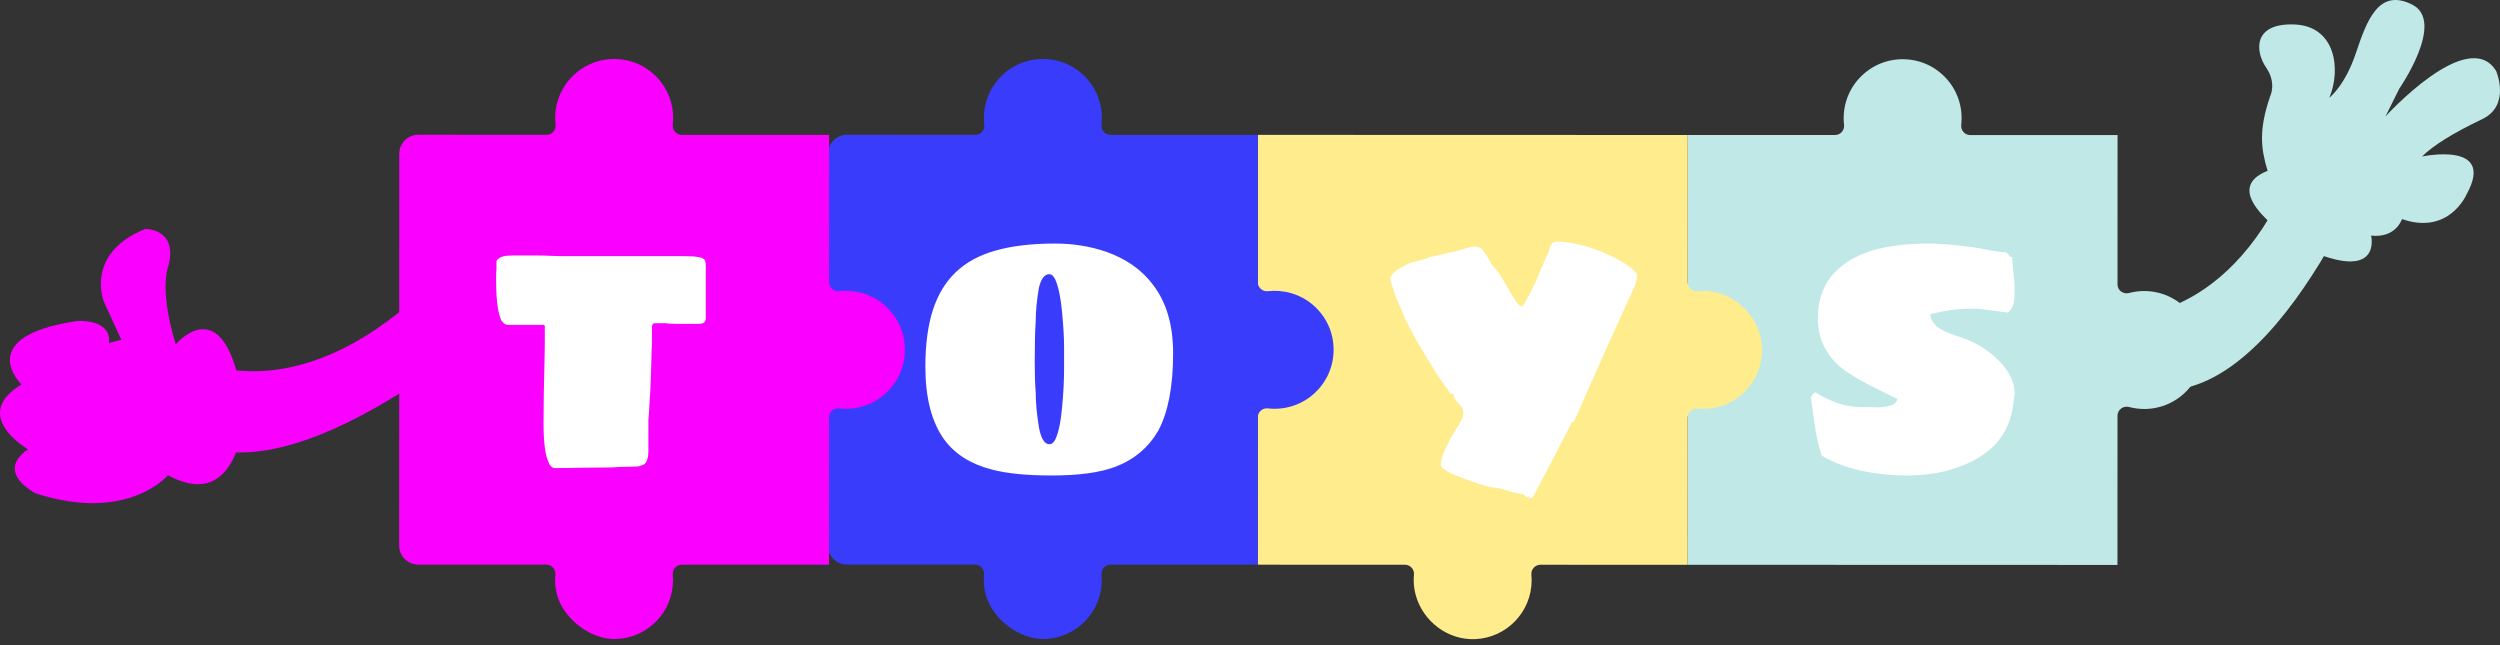 <svg width="155" height="40" viewBox="0 0 155 40" fill="none" xmlns="http://www.w3.org/2000/svg">
<rect x="0" y="0" width="155" height="40" fill="#333333" stroke="none"/>
<path d="M133.592 18.102C133.037 18.004 132.501 18.035 132.007 18.166C131.644 18.263 131.286 18.008 131.286 17.632L131.289 8.376L122.157 8.374C121.819 8.374 121.558 8.079 121.597 7.742C121.65 7.283 121.617 6.797 121.474 6.298C121.089 4.958 119.939 3.937 118.562 3.719C116.278 3.357 114.308 5.112 114.307 7.327C114.307 7.467 114.315 7.607 114.331 7.742C114.37 8.078 114.108 8.371 113.77 8.371L104.638 8.368L104.631 35.017L131.283 35.025L131.285 25.778C131.285 25.401 131.643 25.138 132.008 25.235C132.306 25.314 132.617 25.357 132.939 25.357C135.09 25.357 136.807 23.503 136.577 21.306C136.41 19.709 135.174 18.381 133.593 18.102L133.592 18.102Z" fill="#C0E8E7"/>
<path d="M106.515 18.165C106.078 18.043 105.656 18.015 105.254 18.054C104.922 18.087 104.635 17.826 104.635 17.492L104.638 8.37L77.987 8.362L77.98 35.011L87.103 35.013C87.437 35.013 87.697 35.3 87.665 35.633C87.626 36.035 87.654 36.458 87.774 36.894C88.227 38.529 89.763 39.697 91.458 39.626C93.406 39.546 94.962 37.942 94.962 35.973C94.962 35.861 94.956 35.751 94.946 35.641C94.914 35.306 95.171 35.015 95.508 35.015L104.631 35.018L104.634 25.896C104.634 25.559 104.925 25.302 105.26 25.334C105.37 25.345 105.48 25.35 105.592 25.35C107.561 25.35 109.165 23.797 109.247 21.849C109.318 20.154 108.152 18.617 106.517 18.164L106.515 18.165Z" fill="#FFEC8D"/>
<path d="M80.059 18.178C79.559 18.035 79.074 18.001 78.614 18.054C78.278 18.093 77.983 17.832 77.983 17.493L77.985 8.362L68.854 8.36C68.515 8.36 68.254 8.065 68.293 7.728C68.346 7.269 68.313 6.783 68.17 6.284C67.785 4.944 66.635 3.923 65.258 3.705C62.974 3.343 61.004 5.098 61.003 7.313C61.003 7.453 61.012 7.592 61.027 7.728C61.066 8.064 60.805 8.357 60.466 8.357L52.516 8.355C51.863 8.355 51.334 8.884 51.334 9.537L51.327 33.821C51.327 34.474 51.856 35.004 52.509 35.004L60.45 35.006C60.784 35.006 61.045 35.292 61.013 35.626C60.974 36.028 61.001 36.45 61.122 36.887C61.541 38.402 63.235 39.684 64.806 39.618C66.754 39.539 68.309 37.934 68.309 35.966C68.309 35.854 68.304 35.743 68.293 35.634C68.262 35.299 68.519 35.008 68.856 35.008L77.979 35.011L77.982 25.88C77.982 25.542 78.275 25.281 78.611 25.32C78.747 25.335 78.885 25.344 79.025 25.344C81.24 25.344 82.996 23.375 82.636 21.091C82.419 19.715 81.398 18.563 80.059 18.178Z" fill="#3A3CFB"/>
<path d="M53.478 18.178C52.978 18.035 52.493 18.001 52.033 18.054C51.697 18.093 51.401 17.832 51.401 17.493L51.404 8.362L42.273 8.36C41.934 8.36 41.673 8.065 41.712 7.728C41.765 7.269 41.732 6.783 41.589 6.284C41.204 4.944 40.054 3.923 38.677 3.705C36.393 3.343 34.423 5.098 34.422 7.313C34.422 7.453 34.431 7.592 34.446 7.728C34.485 8.064 34.224 8.357 33.885 8.357L25.935 8.355C25.282 8.355 24.753 8.884 24.753 9.537L24.746 33.821C24.746 34.474 25.275 35.004 25.928 35.004L33.869 35.006C34.203 35.006 34.464 35.292 34.431 35.626C34.392 36.028 34.42 36.45 34.541 36.887C34.96 38.402 36.654 39.684 38.224 39.618C40.173 39.539 41.728 37.934 41.728 35.966C41.728 35.854 41.723 35.743 41.712 35.634C41.681 35.299 41.938 35.008 42.275 35.008L51.398 35.011L51.401 25.88C51.401 25.542 51.694 25.281 52.029 25.32C52.166 25.335 52.304 25.344 52.444 25.344C54.659 25.344 56.415 23.375 56.055 21.091C55.838 19.715 54.817 18.563 53.478 18.178Z" fill="#FA00FF"/>
<path d="M147.009 14.607C147.009 14.607 147.744 17.62 142.845 15.38C140.927 14.135 137.762 11.711 140.59 10.591C140.175 9.195 140.031 8.088 140.742 5.989C140.742 5.989 141.175 5.168 140.499 4.186C139.823 3.203 139.654 1.431 142.235 1.516C144.816 1.602 145.155 4.316 144.42 6.057C144.42 6.057 145.381 5.329 146.061 3.304C146.74 1.279 147.473 -0.767 149.558 0.286C151.643 1.34 148.76 5.489 148.76 5.489L147.899 7.22C147.899 7.22 153.027 1.576 154.759 4.399C154.759 4.399 155.69 6.536 153.89 7.39C152.09 8.246 150.845 9.028 150.167 9.703C150.167 9.703 154.768 8.72 152.931 12.045C152.931 12.045 151.854 14.6 148.923 13.583C148.923 13.583 148.551 14.777 147.009 14.607Z" fill="#C0E8E7"/>
<path d="M147.985 7.745C147.985 7.745 141.754 25.003 133.597 24.181L132.002 19.584C132.002 19.584 138.984 19.78 142.627 9.28L145.915 8.31L147.985 7.745Z" fill="#C0E8E7"/>
<path d="M31.693 19.187C31.693 19.187 18.16 31.58 11.317 27.064L12.04 22.253C12.04 22.253 18.133 25.668 26.235 18.06L29.596 18.728L31.693 19.188V19.187Z" fill="#FA00FF"/>
<path d="M10.897 21.348C10.897 21.348 14.192 17.41 15.156 25.688C15.156 25.688 14.834 31.876 10.414 29.465C10.414 29.465 7.923 32.438 2.216 30.59C2.216 30.59 -0.357 29.304 1.733 27.857C1.733 27.857 -1.883 25.768 1.332 23.839C1.332 23.839 -1.723 20.866 4.788 19.901C4.788 19.901 6.918 19.741 6.757 21.267L7.521 21.066L6.436 18.695C6.436 18.695 5.23 15.722 9.008 14.195C9.008 14.195 11.017 14.155 10.455 16.445C10.455 16.445 9.812 17.811 10.898 21.348H10.897Z" fill="#FA00FF"/>
<path d="M34.42 29.02C34.233 29.02 34.093 28.893 34 28.64C33.8 28.2 33.7 27.4 33.7 26.24C33.7 25.12 33.72 23.833 33.76 22.38C33.773 21.913 33.78 21.193 33.78 20.22L33.72 20.14H31.5C31.327 20.14 31.187 20.047 31.08 19.86C30.987 19.66 30.913 19.387 30.86 19.04C30.793 18.64 30.76 18.067 30.76 17.32V17.04C30.76 16.907 30.767 16.8 30.78 16.72V16.42V16.24C30.78 16.16 30.82 16.093 30.9 16.04C30.98 15.973 31.073 15.927 31.18 15.9C31.313 15.86 31.513 15.84 31.78 15.84H33.3C33.633 15.84 33.887 15.847 34.06 15.86L34.8 15.88H42C42.52 15.88 42.86 15.887 43.02 15.9C43.087 15.913 43.18 15.927 43.3 15.94C43.42 15.953 43.507 15.98 43.56 16.02C43.653 16.06 43.707 16.113 43.72 16.18C43.747 16.233 43.76 16.32 43.76 16.44V19.74C43.76 19.887 43.7 19.987 43.58 20.04C43.5 20.067 43.393 20.08 43.26 20.08H42.62H41.96C41.653 20.08 41.42 20.067 41.26 20.04H40.66C40.54 20.04 40.473 20.067 40.46 20.12C40.46 20.133 40.453 20.153 40.44 20.18C40.427 20.193 40.42 20.213 40.42 20.24V20.54V21.22C40.42 21.42 40.413 21.573 40.4 21.68C40.4 22.067 40.373 22.913 40.32 24.22L40.28 24.82C40.253 25.38 40.227 25.787 40.2 26.04V27.94C40.2 28.393 40.107 28.68 39.92 28.8C39.747 28.867 39.627 28.907 39.56 28.92L39.06 28.94C38.54 28.94 38.173 28.953 37.96 28.98L35.86 29C35.593 29.013 35.113 29.02 34.42 29.02ZM65.213 29.48C63.627 29.48 62.373 29.353 61.453 29.1C60.173 28.767 59.2 28.147 58.533 27.24C57.76 26.16 57.373 24.66 57.373 22.74C57.373 21.367 57.526 20.2 57.833 19.24C58.14 18.28 58.613 17.493 59.253 16.88C59.893 16.267 60.713 15.82 61.713 15.54C62.727 15.247 63.96 15.1 65.413 15.1C66.546 15.1 67.613 15.273 68.613 15.62C69.84 16.06 70.793 16.733 71.473 17.64C72.313 18.72 72.733 20.14 72.733 21.9C72.733 23.953 72.427 25.553 71.813 26.7C71.2 27.753 70.313 28.5 69.153 28.94C68.207 29.3 66.893 29.48 65.213 29.48ZM65.053 27.54C65.213 27.54 65.34 27.44 65.433 27.24C65.633 26.813 65.773 26.14 65.853 25.22C65.933 24.38 65.973 23.587 65.973 22.84V22.04V21.54C65.973 20.953 65.933 20.24 65.853 19.4C65.773 18.493 65.633 17.807 65.433 17.34C65.326 17.113 65.2 17 65.053 17C64.76 17 64.546 17.28 64.413 17.84C64.28 18.613 64.213 19.313 64.213 19.94C64.173 20.473 64.153 21.307 64.153 22.44C64.153 23.2 64.173 23.827 64.213 24.32C64.213 24.947 64.28 25.673 64.413 26.5C64.546 27.193 64.76 27.54 65.053 27.54ZM94.801 30.78C94.801 30.78 94.787 30.78 94.761 30.78C94.747 30.78 94.734 30.787 94.721 30.8L94.661 30.82C94.621 30.82 94.601 30.807 94.601 30.78C94.547 30.753 94.514 30.713 94.501 30.66C94.034 30.58 93.734 30.513 93.601 30.46L92.901 30.26H92.801C92.734 30.26 92.681 30.247 92.641 30.22C92.521 30.22 92.421 30.207 92.341 30.18C92.234 30.167 92.061 30.12 91.821 30.04C91.581 29.96 91.407 29.9 91.301 29.86C91.087 29.793 90.781 29.68 90.381 29.52C90.194 29.44 90.054 29.387 89.961 29.36L89.501 29.08C89.394 29 89.341 28.92 89.341 28.84C89.341 28.587 89.401 28.32 89.521 28.04C89.561 27.947 89.614 27.833 89.681 27.7C89.761 27.567 89.834 27.413 89.901 27.24C89.927 27.16 90.001 27.04 90.121 26.88C90.441 26.347 90.614 26.053 90.641 26C90.694 25.853 90.721 25.72 90.721 25.6C90.721 25.4 90.614 25.193 90.401 24.98C90.201 24.78 90.101 24.587 90.101 24.4C90.034 24.4 90.001 24.407 90.001 24.42H89.961H89.941C89.914 24.393 89.901 24.367 89.901 24.34C89.474 23.807 89.041 23.16 88.601 22.4C88.041 21.52 87.587 20.72 87.241 20C87.134 19.84 87.007 19.553 86.861 19.14C86.687 18.78 86.541 18.413 86.421 18.04C86.274 17.627 86.201 17.36 86.201 17.24C86.201 17.107 86.347 16.933 86.641 16.72C86.761 16.64 86.901 16.56 87.061 16.48C87.221 16.4 87.341 16.34 87.421 16.3C87.487 16.287 87.767 16.213 88.261 16.08L88.541 15.98C88.594 15.94 88.654 15.92 88.721 15.92C88.801 15.92 88.927 15.893 89.101 15.84C89.487 15.76 89.714 15.707 89.781 15.68L90.501 15.52C90.901 15.387 91.134 15.313 91.201 15.3L91.241 15.28H91.301H91.341C91.621 15.28 91.807 15.347 91.901 15.48C91.981 15.56 92.114 15.747 92.301 16.04C92.327 16.12 92.374 16.213 92.441 16.32C92.521 16.427 92.574 16.493 92.601 16.52L92.761 16.74L92.901 16.9C92.954 16.967 93.007 17.047 93.061 17.14C93.114 17.233 93.174 17.333 93.241 17.44C93.587 18.053 93.854 18.487 94.041 18.74C94.161 18.913 94.261 19 94.341 19C94.381 19 94.447 18.927 94.541 18.78C94.661 18.593 94.881 18.167 95.201 17.5C95.374 17.073 95.581 16.587 95.821 16.04C95.941 15.8 96.007 15.653 96.021 15.6C96.074 15.36 96.134 15.207 96.201 15.14C96.267 15.033 96.387 14.98 96.561 14.98C96.987 14.98 97.547 15.067 98.241 15.24C98.921 15.44 99.574 15.7 100.201 16.02C100.841 16.367 101.274 16.687 101.501 16.98C101.501 17.34 101.414 17.673 101.241 17.98L99.401 22.04L97.601 26.12L97.521 26.14C97.507 26.14 97.487 26.153 97.461 26.18C96.581 27.9 95.774 29.447 95.041 30.82C95.014 30.873 94.934 30.9 94.801 30.9V30.78ZM118.147 29.48C117.201 29.48 116.247 29.373 115.287 29.16C114.341 28.933 113.561 28.627 112.947 28.24C112.787 27.76 112.667 27.28 112.587 26.8C112.507 26.32 112.407 25.633 112.287 24.74V24.68C112.314 24.52 112.401 24.4 112.547 24.32C113.054 24.627 113.541 24.86 114.007 25.02C114.474 25.167 114.987 25.24 115.547 25.24H116.027L116.347 25.26C116.654 25.26 116.967 25.213 117.287 25.12C117.461 25.053 117.581 24.927 117.647 24.74L116.587 24.22C115.774 23.833 115.041 23.42 114.387 22.98C113.707 22.487 113.221 21.86 112.927 21.1C112.781 20.687 112.707 20.233 112.707 19.74C112.707 18.54 113.074 17.573 113.807 16.84C114.447 16.187 115.314 15.72 116.407 15.44C117.354 15.213 118.394 15.1 119.527 15.1C120.194 15.1 121.114 15.173 122.287 15.32C122.407 15.347 122.574 15.373 122.787 15.4L123.387 15.52C123.841 15.6 124.174 15.64 124.387 15.64C124.401 15.64 124.421 15.66 124.447 15.7C124.487 15.74 124.521 15.773 124.547 15.8C124.601 15.893 124.654 15.94 124.707 15.94H124.727H124.747L124.787 16.36C124.787 16.56 124.807 16.773 124.847 17C124.887 17.333 124.907 17.693 124.907 18.08C124.907 18.413 124.887 18.653 124.847 18.8C124.781 19.067 124.661 19.26 124.487 19.38L122.627 19.14H122.427H122.147C121.694 19.14 121.174 19.187 120.587 19.28L119.927 19.42C119.767 19.447 119.687 19.473 119.687 19.5C119.687 19.82 119.894 20.12 120.307 20.4C120.507 20.507 120.707 20.6 120.907 20.68C121.107 20.747 121.234 20.793 121.287 20.82C122.274 21.1 123.127 21.587 123.847 22.28C124.181 22.6 124.441 22.94 124.627 23.3C124.814 23.66 124.907 24.007 124.907 24.34C124.907 24.54 124.881 24.753 124.827 24.98C124.734 25.98 124.354 26.847 123.687 27.58C123.034 28.233 122.214 28.713 121.227 29.02C120.374 29.327 119.347 29.48 118.147 29.48Z" fill="white"/>
</svg>
